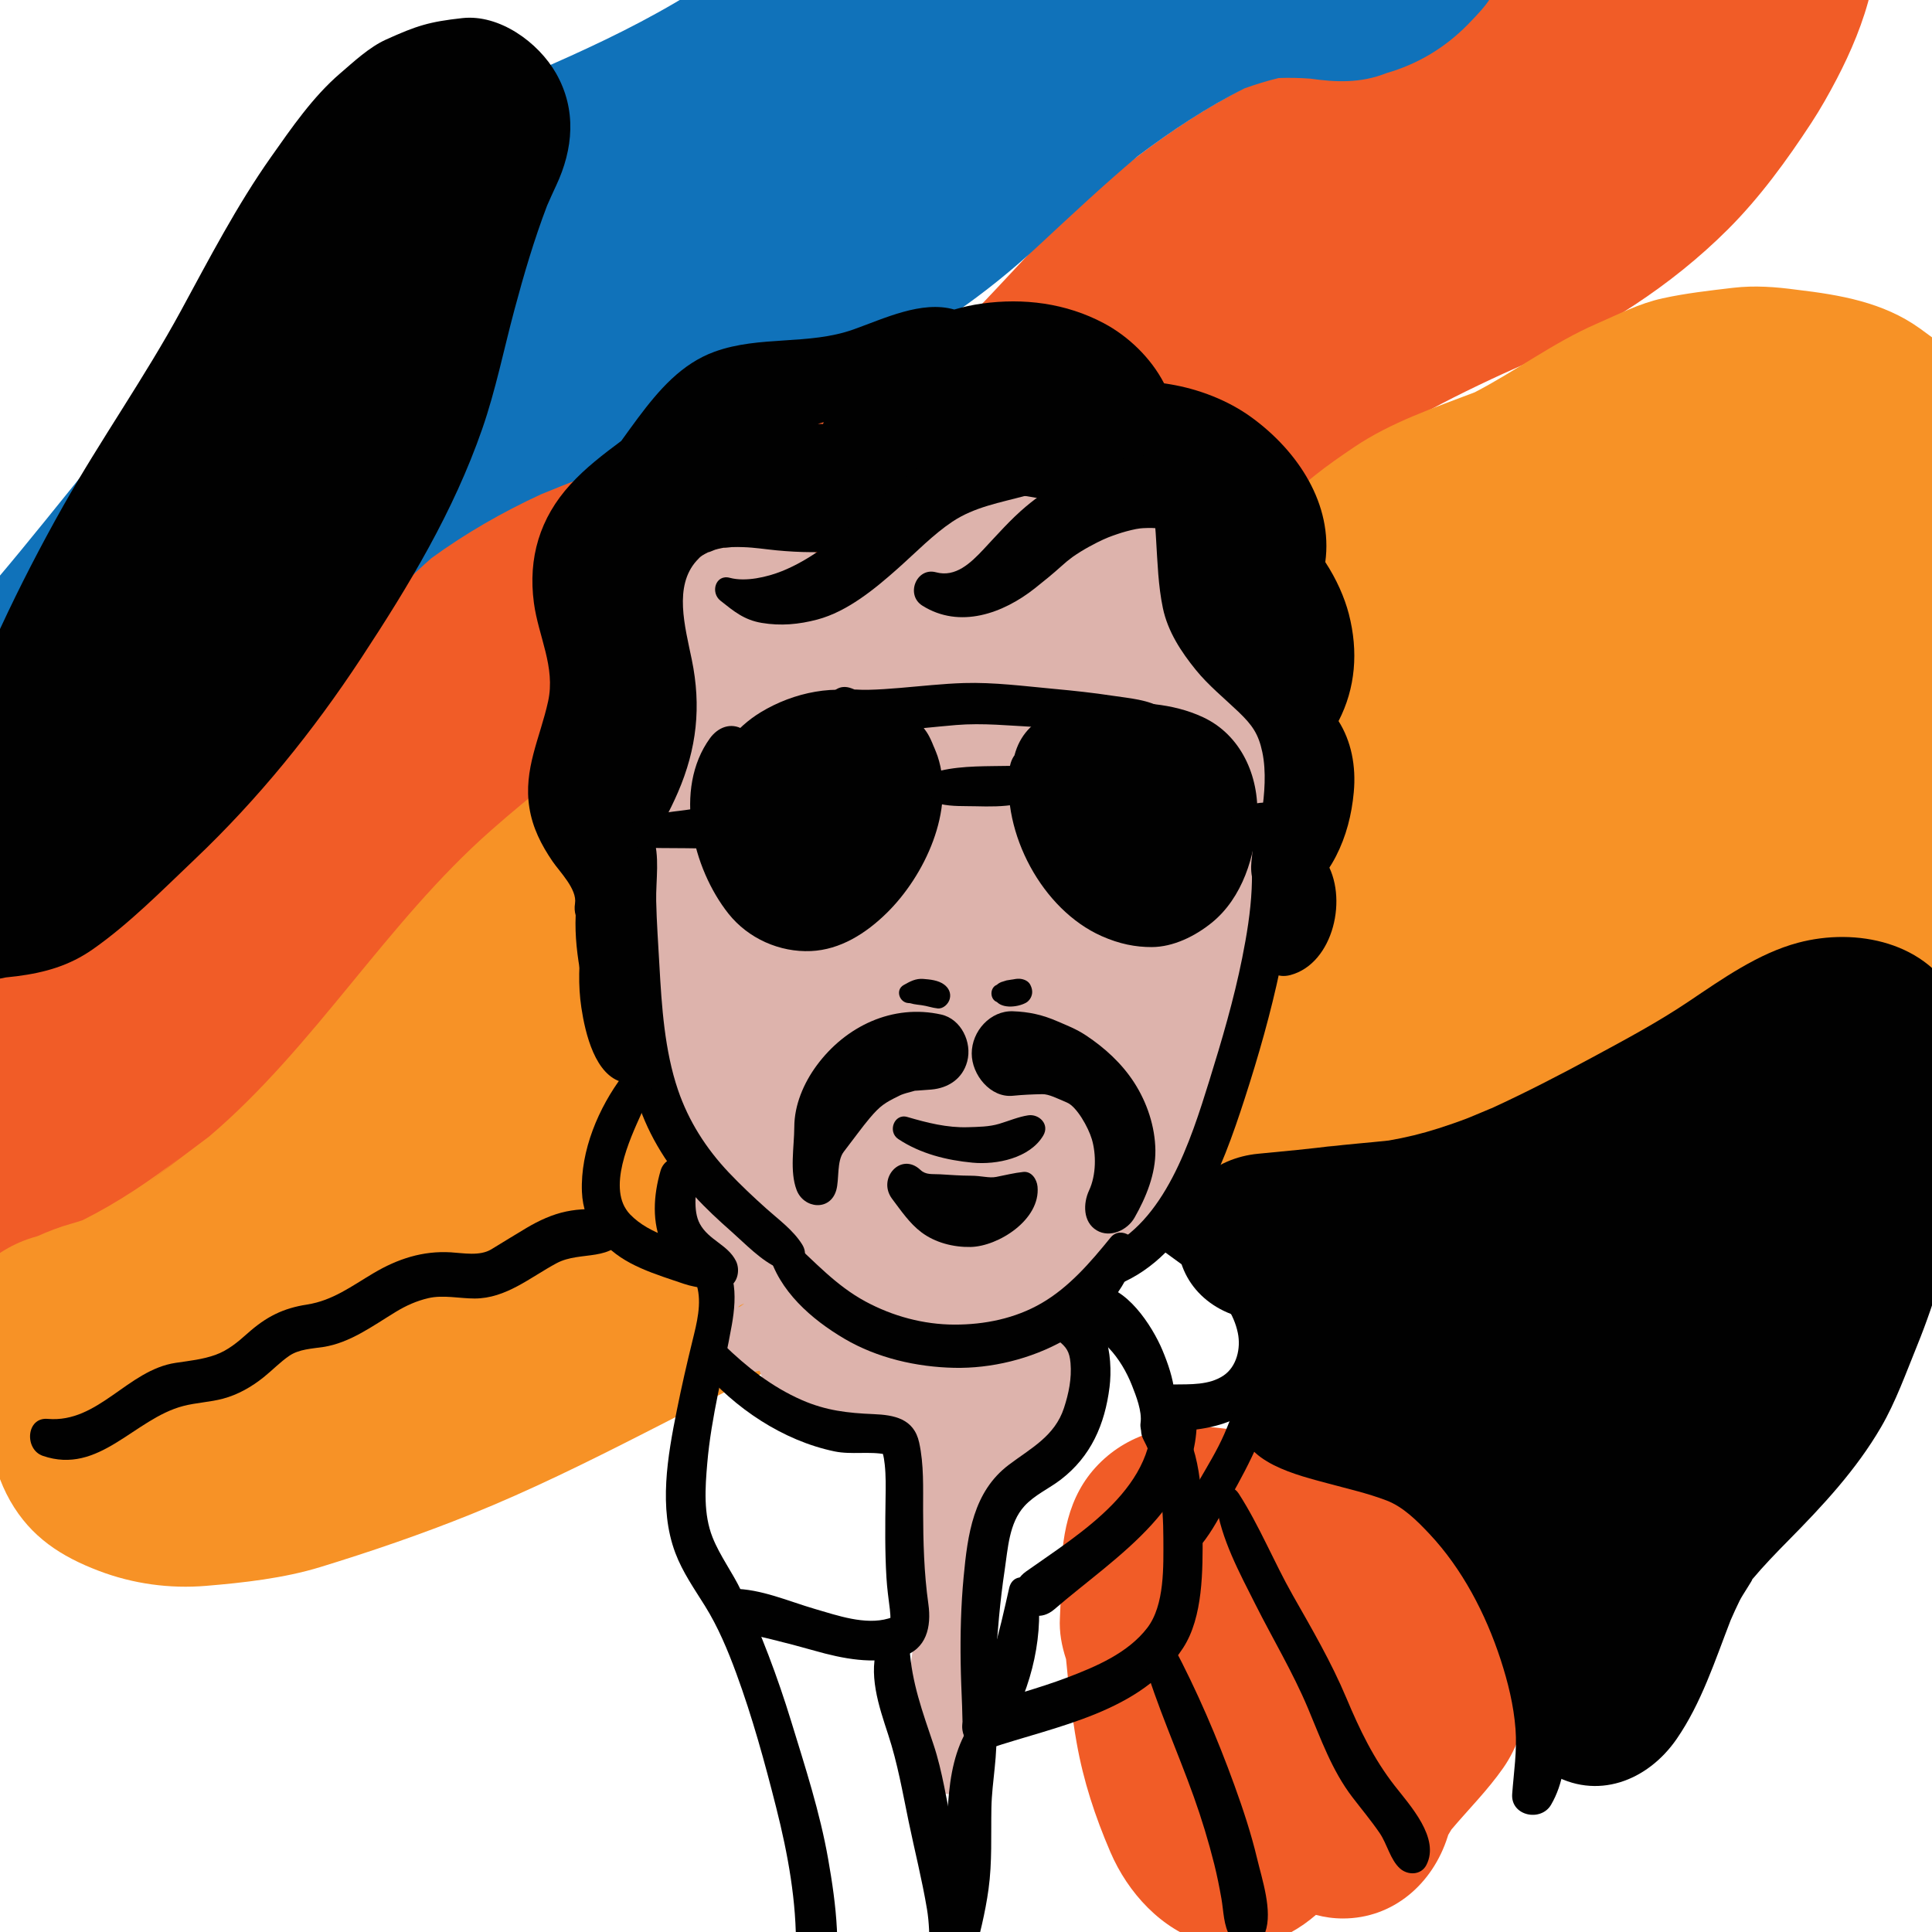 <?xml version="1.0" encoding="utf-8"?>
<!-- Generator: Adobe Illustrator 16.0.0, SVG Export Plug-In . SVG Version: 6.00 Build 0)  -->
<!DOCTYPE svg PUBLIC "-//W3C//DTD SVG 1.1//EN" "http://www.w3.org/Graphics/SVG/1.1/DTD/svg11.dtd">
<svg version="1.1" id="Layer_1" xmlns="http://www.w3.org/2000/svg" xmlns:xlink="http://www.w3.org/1999/xlink" x="0px" y="0px"
	 width="808px" height="808px" viewBox="0 0 808 808" enable-background="new 0 0 808 808" xml:space="preserve">
<g id="Zlatomir_Gajic_2_">
	<g id="Layer_42">
		<path fill="#F15C27" d="M781.711-43.535c-6.852-19.537-16.483-37.074-35-47.379c-5.443-3.03-11.23-5.423-17.103-7.437
			c-19.243-6.606-42.292-2.246-59.559,8.147c-14.415,8.675-22.104,20.917-31.874,34.228c-4.194,5.713-6.909,13.073-10.56,19.216
			c-1.614,2.718-3.312,5.381-5.065,8.005c-6.207,7.322-12.957,14.12-20.141,20.431c-33.541,23.828-72.942,37.264-107.272,59.945
			c-24.757,16.353-47.349,35.863-67.693,57.641c-13.619,14.578-27.124,29.321-42.122,42.394c-5.68,4.032-11.556,7.719-17.691,10.96
			c-13.049,4.691-26.405,7.945-40.07,10.235c-28.875,3.438-57.938,5.422-86.478,11.387c-38.402,8.023-72.74,27.307-101.741,54.056
			c-39.214,36.164-60.824,86.794-91.16,130.125c-5.056,6.16-10.457,11.98-16.3,17.345c-3.301,2.224-6.691,4.272-10.212,6.118
			c-13.157,5.24-26.659,10.722-37.983,19.166c-8.431,6.289-17.119,12.353-23.614,20.77c-4.263,5.528-8.729,11.025-12.268,17.102
			c-4.469,7.668-6.604,14.493-7.909,22.497c0.236-1.806,0.47-3.609,0.707-5.414c-0.555,1.806-1.033,3.604-1.459,5.443
			c-7.794,33.579,20.352,64.635,53.446,57.062c2.422-0.275,4.794-0.797,7.165-1.345c7.401-0.154,14.911,0.629,22.185,1.508
			c4.982,0.602,10.46-0.237,15.454-0.568c11.03-0.73,21.692-2.384,32.104-5.983c30.003-10.37,56.255-28.539,78.382-51.68
			c29.704-31.062,49.079-69.764,73.712-104.685c6.283-7.75,13.013-15.064,20.345-21.765c4.067-2.751,8.268-5.263,12.601-7.546
			c10.011-3.509,20.292-5.983,30.727-7.803c18.774-2.058,37.648-3.08,56.398-5.389c17.189-2.118,34.527-4.291,51.372-8.548
			c16.829-4.254,33.094-11.417,48.734-18.871c10.674-5.088,20.533-11.861,29.857-19.184c14.093-11.071,27.665-22.203,40.473-34.785
			c15.535-15.26,29.99-31.601,46.363-45.881c25.023-18.194,52.793-32.12,80.917-44.506c30.486-13.427,59.41-31.729,83.289-55.57
			c13.259-13.233,24.604-28.812,34.879-44.52c3.873-5.923,7.355-12.113,10.641-18.399C779.651,11.027,790.473-18.55,781.711-43.535z
			"/>
		<path fill="#1072BA" d="M626.114-86.281c-18.237-31.986-57.724-46.659-92.704-43.299c-17.974,1.726-35.183,4.342-51.896,11.213
			c-17.659,7.261-34.441,14.932-50.393,25.505c-25.562,16.949-49.129,37.554-71.535,58.659c-0.346,0.325-0.684,0.658-1.029,0.983
			c-2.208-4.936-8.229-8.082-14.35-5.092c-11.168,5.454-20.895,13.037-31.179,20.059c-9.989,6.821-20.225,13.26-30.642,19.364
			c-19.155,11.222-39.104,20.412-59.389,29.187c-18.021,7.798-35.732,16.541-51.738,28.177
			c-14.677,10.672-29.477,24.809-34.89,42.981c-25.104,15.635-48.38,34.026-68.175,56.585
			c-27.315,31.134-52.067,64.528-79.358,95.683c-10.712,12.228-21.841,24.603-34.052,35.425c-0.808,0.545-1.61,1.096-2.436,1.62
			c-5.972,3.776-11.272,7.513-16.883,11.906c3.102-2.461,6.204-4.923,9.306-7.384c-4.624,3.442-9.665,6.122-14.452,9.294
			c-2.333,1.546-4.809,2.854-7.305,4.096c-17.549,8.724-29.454,36.244-22.361,55.155c4.94,13.168,10.535,22.458,22.361,30.206
			c1.923,1.261,3.872,2.446,5.877,3.562c7.486,4.164,15.382,7.908,23.83,9.191c15.775,2.398,25.637,3.943,41.608,0.155
			c9.158-2.171,18.007-6.598,26.511-10.352c25.519-11.257,45.226-34.373,63.686-55.035c18.156-20.319,35.261-41.597,52.896-62.387
			c13.562-15.987,27.282-32.049,43.047-45.778c14.323-10.422,29.707-19.224,45.708-26.629
			c45.158-18.648,91.907-32.623,136.008-54.186c26.188-12.805,50.432-29.651,71.947-49.662
			c13.713-12.755,27.386-25.576,41.706-37.61c14.146-10.655,28.923-20.464,44.68-28.368c4.693-1.692,9.453-3.146,14.291-4.317
			c4.369-0.153,8.756-0.056,13.105,0.259c10.63,1.502,21.086,2.02,31.924-2.304c13.118-3.781,24.507-10.599,34.169-20.459
			c9.339-9.595,9.056-10.463,12.497-16.84C639.871-31.481,640.208-61.566,626.114-86.281z"/>
		<path fill="#F79226" d="M849.45,200.208c-2.596-9.688-6.429-20.13-12.441-28.321c-13.032-17.752-16.114-21.635-34.155-34.576
			c-15.26-10.947-33.442-13.995-51.336-16.125c-8.884-1.192-17.615-1.893-26.786-0.814c-9.777,1.154-19.707,2.271-29.375,4.382
			c-9.828,2.148-18.394,6.629-27.784,10.721c-17.855,7.777-33.557,19.66-50.809,28.589c-17.314,6.617-35.007,12.501-50.561,23.012
			c-10.579,7.149-22.213,15.309-30.542,25.445c-8.373,10.182-16.524,21.027-23.259,32.524c-26.783,1.653-53.538,3.575-80.154,7.104
			c-38.057,5.045-75.613,11.134-111.646,25.182c-20.649,8.051-41.16,17.151-60.277,28.59c-19.635,11.75-37.902,26.334-55.109,41.487
			c-43.662,38.453-73.525,90.305-117.805,127.947c-8.727,6.616-17.56,13.053-26.166,19.892l14.407-11.437
			c-12.73,9.984-26.548,19.201-41.06,26.48c-1.617,0.55-3.247,1.062-4.9,1.518c-4.857,1.336-9.497,3.178-14.076,5.204
			c-9.793,2.621-18.378,7.793-25.425,15.319c-9.177,8.449-14.956,20.504-14.771,33.483c0.021,1.451,0.055,2.638-0.094,4.124
			c-1.686,16.796,9.101,34.891,22.334,44.676c0.443,0.39,0.893,0.777,1.341,1.163c1.338,4.08,3.081,8.049,5.252,11.893
			c8.701,15.26,21.398,23.328,37.088,29.299c14.279,5.435,29.624,7.53,44.791,6.269c15.676-1.304,32.593-3.188,47.844-7.866
			c21.232-6.515,42.425-13.772,63.046-22.091c49.55-19.979,95.703-47.412,144.295-69.543c60.917-25,126.075-38.967,190.919-48.447
			c53.093-6.878,107.163-11.401,157.646-30.74c17.644-6.759,35.348-14.664,51.827-24.153c15.943-9.179,30.146-20.889,44.497-32.448
			c8.368-6.743,16.236-14.158,23.134-22.485c7.165-8.655,15.773-17.861,20.298-28.516c3.391-7.975,7.39-16.74,10.12-25.341
			c2.951-9.297,3.215-19.414,4.331-29.009c-0.03-10.469-1.849-20.439-5.442-29.909C853.646,265.243,857.415,229.925,849.45,200.208z
			"/>
		<path fill="#010101" d="M818.632,418.849c-12.202-25.101-42.506-31.026-66.671-24.571c-16.578,4.427-31.552,15.033-45.697,24.542
			c-12.943,8.703-26.546,15.96-40.229,23.354c-13.864,7.488-27.884,14.722-42.185,21.3c0.41-0.247-7.847,3.315-9.939,4.123
			c-4.097,1.585-8.258,3.002-12.437,4.344c-6.776,2.174-13.691,3.845-20.688,5.046c-8.5,0.929-17.017,1.535-25.498,2.587
			c1.228-0.169,2.455-0.339,3.685-0.509c-10.882,1.373-21.796,2.423-32.712,3.448c-18.403,1.726-33.911,14.542-33.911,34.838
			s15.508,33.116,33.911,34.84c0.316,0.029,0.636,0.055,0.954,0.082c-4.741,13.202-4.81,28.09,3.479,39.266
			c10.618,14.318,24.305,21.278,41.165,25.257c4.958,1.173,9.979,2.055,14.949,3.171c2.571,0.576,12.108,3.928,2.837-0.122
			c1.242,0.537,2.486,1.077,3.731,1.615c0.299,0.139,0.737,0.336,1.324,0.6c1.59,0.719,3.144,1.509,4.7,2.301
			c2.931,1.493,5.739,3.216,8.476,5.054c0.987,0.663,1.974,1.325,2.959,1.992c2.106,1.928,4.051,4.035,5.921,6.2
			c0.025,0.029,0.053,0.062,0.078,0.092c0.762,1.122,1.512,2.254,2.266,3.38c2.459,3.682,4.436,7.675,6.374,11.664
			c0.342,0.701,0.89,1.937,1.335,2.943c0.252,0.677,0.504,1.353,0.77,2.024c2.359,5.992,4.188,12.104,5.424,18.391
			c0.226,3.683,0.229,7.349,0.012,11.021c-0.686,3.207-1.53,6.362-2.518,9.507c-5.295,16.875,3.306,36.18,17.781,44.891
			c19.399,11.677,40.768,3.381,52.937-14.261c10.308-14.942,15.992-32.666,22.562-49.642c1.213-2.771,2.455-5.525,3.797-8.237
			c1.148-2.33,5.933-9.363,5.153-8.753c4.807-5.731,10.009-11.117,15.251-16.42c14.349-14.527,28.31-29.49,38.718-47.376
			c6.142-10.554,10.469-22.756,15.061-34.023c4.021-9.863,7.437-19.978,10.498-30.192c5.205-17.373,8.684-35.212,11.73-53.095
			C827.591,458.308,828.263,438.66,818.632,418.849z"/>
		<path fill="#010101" d="M232.55,30.654c-7.42-13.013-23.759-24.781-39.174-23.085c-13.929,1.533-19.088,3.177-31.868,8.948
			c-7.114,3.212-13.529,9.272-19.302,14.219c-11.322,9.707-20.283,22.77-28.841,34.897c-14.282,20.237-25.783,42.394-37.617,64.179
			c-15.191,27.969-33.669,54.053-49.315,81.801c-9.349,16.58-18.106,33.508-26.129,50.806c-5.256,11.333-9.679,22.958-13.64,34.817
			c-4.088,12.231-4.665,25.494-5.1,38.345c-0.035,1.033-0.019,2.059,0.029,3.08c-4.608,2.128-8.848,4.914-12.562,8.795
			c-11.202,11.706-13.687,30-5.558,44.257c7.844,13.756,23.871,20.703,38.907,17.075c1.588-0.164,3.177-0.324,4.759-0.531
			c11.627-1.513,21.852-4.357,31.75-11.304c15.283-10.724,28.946-24.65,42.521-37.536c26.532-25.188,49.508-53.569,69.72-84.298
			c19.929-30.301,38.508-61.09,50.541-95.723c5.622-16.186,9.047-33.315,13.482-49.879c3.939-14.713,8.219-29.287,13.632-43.483
			c1.219-2.793,2.465-5.575,3.763-8.333C239.765,62.375,241.245,45.902,232.55,30.654z"/>
		<path fill="#F15C27" d="M628.655,739.417c12.14-17.344,13.85-42.95,6.854-62.602c-4.042-11.352-8.874-20.892-17.54-29.252
			c-6.392-6.16-13.777-11.486-21.143-16.386c-11.174-7.435-23.275-13.5-35.462-18.955c-7.97-3.567-16.01-7.132-24.206-10.142
			c-8.834-3.243-18.559-3.731-27.782-4.93c-18.11-2.355-36.681,1.615-50.024,15.307c-13.059,13.398-15.546,31.053-15.612,49.048
			c-0.018,5.024-0.188,10.029-0.465,15.043c-0.345,6.177,0.768,11.838,2.565,17.344c1.123,11.708,2.379,23.379,4.441,35.003
			c2.847,16.052,7.677,30.706,14.086,45.643c7.379,17.197,21.415,32.415,39.267,37.804c17.354,5.239,33.923-0.448,46.708-11.499
			c3.619,0.974,7.398,1.503,11.303,1.503c20.897,0,37.545-14.384,43.814-34.27c0.071-0.229,0.145-0.453,0.214-0.684
			c0.424-0.757,0.872-1.498,1.33-2.234C614.238,756.594,622.077,748.813,628.655,739.417z"/>
	</g>
	<g id="Layer_41">
		<path fill="#DDB3AC" d="M518.143,293.839c-4.434-9.941-10.025-19.432-15.198-28.808c-4.207-7.622-7.099-14.502-8.723-23.081
			c0.233,0.934-0.171-3.011-0.166-2.945c-0.068-1.383-0.103-2.77-0.171-4.153c-0.249-4.858-1.12-9.459-3.289-13.809
			c-8.063-16.16-28.65-19.217-44.4-20.745c-13.812-1.339-28.114-0.308-40.873,5.503c-20.778,9.461-38.286,25.432-58.351,36.391
			c-0.011-3.721-1.374-7.349-4.511-9.976c-8.022-6.713-16.63-9.971-27.013-8.04c-4.145,0.77-8.16,2.438-11.818,4.726
			c-0.367,0.046-0.73,0.071-1.095,0.123c-13.136,1.826-20.516,13.606-17.25,25.648c-0.687,2.462-1.254,4.99-1.717,7.583
			c-1.732,9.733-3.48,19.198-5.795,28.807c-4.494,18.646-8.637,38.468-7.437,57.775c0.43,6.944,1.508,13.843,2.992,20.681
			c-2.186,13.78-4.63,27.578-4.865,41.386c-0.357,21.01,5.33,39.992,15.436,58.142c6.07,10.899,13.389,21.234,21.664,30.749
			c-3.898-1.441-7.769-2.274-11.283-2.205c-13.064,0.264-16.387,20.611-3.136,23.805c0.021,0.005,0.034,0.01,0.051,0.014
			c0.519,0.296,1.04,0.591,1.542,0.918c1.715,1.067,3.412,2.172,5.089,3.299c0.683,0.457,4.124,3.059,3.537,2.562
			c2.321,1.96,2.72,2.217,2.668,2.119c0.17,0.173,0.434,0.434,0.844,0.831c0.007,0.007,1.117,1.396,1.996,2.287
			c-1.978,4.355-4.169,8.567-5.486,13.248c-2.754,9.791-3.046,23.776,9.327,26.632c2.509,0.578,4.81,0.507,6.975,0.01
			c0.392,1.223,0.864,2.443,1.473,3.69c2.321,4.762,6.921,7.199,11.756,7.724c1.592,3.604,5.149,6.444,8.708,7.45
			c3.492,0.986,6.582,0.483,9.285-0.982c3.786,3.816,9.356,5.666,14.415,3.124c2.233,1.713,5.08,2.893,8.751,3.312
			c0.148,0.018,0.292,0.021,0.437,0.031c1.894,3.339,4.882,5.997,8.312,6.952c-2.877,15.274-0.188,31.823,1.698,47.517
			c1.42,11.81,1.257,23.206-0.422,34.996c-1.302,9.143-2.466,17.712-1.235,26.914c0.598,4.475,1.663,8.882,2.549,13.313
			c0.245,4.486,0.813,8.896,1.853,13.125c3.786,15.387,26.223,11.773,26.454-3.678c0.201-13.302-3.661-26.03-1.826-39.381
			c1.768-12.851,3.668-25.472,2.621-38.473c-0.796-9.891-2.377-19.688-3.209-29.578c2.751-3.679,8.792-4.295,13.72-6.684
			c4.83-2.341,6.141-6.854,5.243-11.115c15.083-6.127,28.333-20.202,30.039-35.398c1.01-9-4.791-19.277-13.277-21.906
			c-2.29-0.711-4.623-0.983-6.966-0.968c4.068-3.804,7.563-8.143,9.802-12.851c4.938-2.945,9.694-6.212,14.257-9.633
			c15.667-11.754,29.688-26.22,39.408-43.589c9.207-16.456,12.13-34.962,14.621-53.457c2.851-21.151,6.034-42.243,8.693-63.426
			c1.381-10.981,2.524-21.883,2.46-32.767c1.1-1.334,1.993-2.895,2.587-4.661c2.459-7.311,3.498-14.942,5.213-22.45
			C537.675,299.23,526.877,291.168,518.143,293.839z M310.513,545.725c-2.823,2.029-1.921,0.367,0.779-0.568
			C311.033,545.347,310.774,545.536,310.513,545.725z M348.654,549.846c-0.808,0.637-1.553,1.267-2.274,1.903
			c-1.465-0.64-3.029-1.021-4.615-1.106c-0.261-1.159-0.577-2.298-0.964-3.411c-1.301-3.735-3.874-6.826-7.034-8.667
			c1.02-4.205,1.098-8.374-0.042-12.54c1.557,1.167,3.139,2.297,4.73,3.408c-0.821,7.023,7.561,15.025,12.563,19.052
			C350.191,548.82,349.394,549.262,348.654,549.846z"/>
	</g>
	<g id="Crno">
		<g>
			<g>
				<path fill="#010101" d="M296.895,308.783c-15.375,21.256-7.27,54.384,7.758,73.323c8.284,10.439,21.488,16.232,34.492,15.649
					c12.312-0.548,23.022-7.395,31.713-15.929c15.81-15.524,28.806-42.997,21.258-65.586c-0.445-1.33-2.729-6.878-1.161-2.921
					c-0.715-1.807-1.411-3.53-2.289-5.242c-1.346-2.628-3.387-5.007-5.39-7.145c-4.807-5.128-11.52-8.419-18.065-10.405
					c-15.595-4.737-33.3-0.998-47.049,7.344c-10.225,6.201-19.503,17.079-21.164,29.5c-2.164,16.185,4.91,29.849,16.576,40.456
					c9.363,8.515,23.698,12.581,34.555,4.233c9.371-7.208,13.538-17.689,14.384-29.464c0.854-11.908-6.107-24.467-17.486-28.07
					c-15.015-4.753-31.647,8.524-31.427,24.699c0.234,17.099,15.061,27.546,30.218,20.409c4.364-2.055,8.021-6.616,11.104-10.29
					c1.477-1.759,2.938-3.527,4.473-5.232c0.549-0.597,1.117-1.174,1.708-1.73c-2.362,2.305-0.964,0.718,0.154,0.187
					c-7.327-3.062-14.655-6.125-21.981-9.187c1.818,4.761,3.454,9.594,5.27,14.355c1.962,5.134,5.003,9.181,10.431,10.716
					c5.817,1.643,14.306-0.826,16.865-7.053c2.046-4.971,5.041-9.242,6.742-14.437c-9.595,0-19.192,0-28.789,0
					c0.651-3.52,0.745-4.045,0.284-1.573c-0.33,1.845-0.54,3.705-0.631,5.574c-1.135,16.919,26.385,20.927,28.96,4.025
					c0.874-5.714,2.15-10.423,0.178-16.182c-4.941-14.443-23.957-14.742-28.788,0c0.65-1.99-1.747,3.152-1.583,2.868
					c-0.796,1.395-1.542,2.75-2.159,4.237c9.099,1.221,18.196,2.443,27.295,3.665c-1.8-4.766-3.415-9.603-5.214-14.371
					c-3.714-9.844-12.6-13.617-21.981-9.186c-5.065,2.392-8.865,7.3-12.425,11.544c-1.734,2.066-3.504,4.08-5.468,5.918
					c0.421-0.337,0.847-0.674,1.271-1.011c-2.409,1.364-0.997,1.08,4.233-0.852c8.247-0.867,11.266,5.808,8.988,11.284
					c1.16-2.789,0.351-0.261-0.636,0.379c-3.062,1.985-6.406,1.107-8.939-1.023c2.385,2.006-1.666-2.92-0.182-0.078
					c-1.82-3.488-0.613-1.13-0.359,0.174c-0.805-4.163-0.293-0.895-0.323,0.238c-0.105,3.834,0.699-3.401-0.118,0.388
					c-0.199,0.921-1.693,4.146-0.049,0.557c-0.488,1.066-3.325,4.582-0.597,1.343c-2.259,2.684,2.863-1.744,0.046,0.101
					c0.662-0.261,1.323-0.522,1.985-0.782c-1.659,0.458-1.216,0.454,1.331-0.011c-3.367,0.31,3.554,0.954,0.03-0.141
					c4.305,1.336-1.173-1.454,1.23,0.568c-2.899-2.438-4.822-4.709-6.618-7.795c-2.419-4.154,0.406,2.062-0.82-2.178
					c-0.393-1.989-0.438-1.994-0.136-0.019c-0.057-0.954-0.048-1.906,0.026-2.858c-0.171,3.808,0.329-0.175,0.619-1.066
					c-1.12,3.441,0.561-0.512,0.933-1.115c-1.827,2.952,4.833-4.27,2.697-2.673c5.908-4.417,9.804-5.328,17.635-6.696
					c-2.697,0.472,2.717-0.085,2.617-0.082c1.683-0.071,3.364,0.048,5.042,0.172c-2.727-0.2,1.583,0.386,1.799,0.435
					c1.247,0.278,2.454,0.709,3.652,1.146c-3.129-1.14,0.134,0.253,0.72,0.605c3.105,1.865-2.04-1.974,0.555,0.425
					c0.768,0.708,1.43,1.542,2.098,2.344c-0.785-0.944-0.946-1.71-0.582-0.641c0.348,1.021,0.563,2.084,0.78,3.139
					c-0.714-3.462-0.039-0.015,0.004,0.746c0.065,1.154,0.019,2.315-0.028,3.468c-0.019,0.509-0.535,4.358-0.042,1.087
					c-0.374,2.486-1.031,4.921-1.749,7.321c-0.373,1.245-0.824,2.461-1.273,3.677c0.89-2.412-1.073,2.308-1.293,2.762
					c-2.307,4.781-5.397,9.339-7.358,11.721c-1.646,1.998-3.458,3.844-5.324,5.618c-0.175,0.167-3.32,2.824-1.085,1.064
					c-1.253,0.989-2.588,1.86-3.934,2.708c-0.975,0.612-1.995,1.138-3.018,1.658c2.763-1.409-0.384,0.128-0.896,0.314
					c-1.003,0.367-2.039,0.615-3.073,0.86c2.837-0.669-1.416,0.063-1.801,0.078c-0.113,0.006-4.473-0.359-1.914,0.04
					c-1.288-0.2-2.541-0.589-3.789-0.972c-3.689-1.139,1.795,1.054-1.623-0.74c-0.452-0.236-4.122-2.807-2.726-1.658
					c-13.509-11.14-16.519-33.93-10.837-50.713c1.48-4.374-0.933-9.52-4.661-11.761
					C305.601,301.939,300.185,304.237,296.895,308.783L296.895,308.783z"/>
			</g>
		</g>
		<g>
			<g>
				<path fill="#010101" d="M422.248,321.219c-3.501,27.232,13.708,59.272,38.462,70.269c7.53,3.346,14.27,4.615,20.965,4.598
					c9.033-0.024,18.17-4.578,25.089-10.176c12.869-10.413,18.301-28.038,19.045-44.251c0.796-17.259-6.878-34.318-22.647-41.694
					c-12.92-6.045-27.421-6.507-41.408-5.951c-14.443,0.575-31.842,4.248-37.013,20.272c-4.632,14.342,5.21,25.937,13.828,35.717
					c10.567,11.997,25.223,28.417,42.4,17.43c17.681-11.304,6.997-32.311,3.522-47.899c-9.766,4.231-19.532,8.46-29.298,12.692
					c2.74,5.808,6.853,9.837,11.906,13.503c1.503,1.091,3.262,1.852,4.913,2.662c0.798,0.39,5.107,3.406,2.387,1.028
					c-0.482-0.422-0.966-2.42-0.415-0.207c0.333,1.874,0.383,2.08,0.146,0.626c0.109,1.201,0.199,2.405,0.265,3.61
					c0.345,5.406,0.513,10.659,1.414,16.022c7.652-6.042,15.303-12.086,22.954-18.127c-0.324-0.148-0.648-0.298-0.971-0.447
					c-6.563-3.019-13.39-2.909-18.834,2.496c-4.821,4.785-6.348,11.885-2.792,17.975c-0.536-2.042-1.075-4.083-1.611-6.123
					c0.155,0.735,0.178,1.474,0.071,2.216c0.49-1.862,0.98-3.726,1.472-5.588c-0.118,0.203-0.236,0.407-0.354,0.609
					c-5.203,8.93,3.304,16.974,11.794,15.76c3.226-0.461,5.399-2.866,7.742-4.924c-6.91-1.876-13.821-3.749-20.729-5.625
					c1.545,5.115,4.008,8.417,8.439,11.37c9.805,6.53,23.952-1.979,23.512-13.86c-0.41-11.071-0.215-22.179-4.805-32.422
					c-2.34-5.223-7.623-9.38-12.404-12.029c-1.611-0.891-3.272-1.665-4.877-2.574c-1.51-1.006-1.599-1.033-0.262-0.08
					c1.787,1.595-0.985-1.854-1.281-2.498c-3.009-6.6-11.654-9.39-18.1-7.566c-8.777,2.48-13.031,11.488-11.197,20.258
					c0.844,4.026,2.263,7.917,3.431,11.852c0.727,2.453,1.337,4.934,1.806,7.453c-0.812-4.373-0.194-1.115-0.182,0.035
					c0.136-0.835,0.268-1.67,0.404-2.506c-0.748,2.806,0.196,1.341,2.84-4.395c2.554-3.349,6.004-3.485,9.415-3
					c1.581,0.225,2.923,1.855,4.167,2.865c-1.535-1.247-2.937-2.682-4.346-4.073c-3.967-3.917-7.736-8.051-11.408-12.258
					c-0.864-0.989-5.9-7.32-2.749-3.115c-0.484-0.646-0.93-1.319-1.358-2.005c-1.363-2.171,1.457,4.547,0.253,0.414
					c0.689,2.365-0.012,4.612-1.022,6.729c-0.286,0.602-4.841,4.23-2.296,2.574c3.107-2.017-3.419,1.136,0.349-0.138
					c1.211-0.41,2.474-0.664,3.719-0.929c4.367-0.933-3.488,0.332,1.053-0.186c1.365-0.156,2.737-0.247,4.106-0.338
					c2.556-0.172,5.123-0.213,7.683-0.248c2.956-0.039,5.905-0.013,8.858,0.119c1.631,0.072,3.254,0.237,4.877,0.408
					c-3.256-0.345,1.728,0.447,1.968,0.5c1.482,0.328,2.922,0.813,4.357,1.31c-3.054-1.053,1.03,0.639,1.455,0.887
					c3.743,2.18-1.86-1.991,1.256,1.041c3.031,2.949-1.207-2.292,1.035,1.515c0.7,1.187,1.13,3.04,1.247,5.392
					c0.082,1.737,0.04,3.477-0.005,5.215c0.005-0.168-0.461,5.505-0.088,2.736c-0.845,6.284-1.977,11.885-4.646,15.212
					c-3.439,4.29-7.184,5.269-13.269,6.471c-3.844,0.758,1.842,0.147-2.066-0.189c2.439,0.211-2.051-0.698-2.059-0.701
					c-1.559-0.446-3.729-1.569-6.198-3.116c-4.06-2.543-8.17-6.696-11.354-11.042c-6.19-8.451-13.065-20.827-14.128-31.558
					C439.459,308.881,423.792,309.211,422.248,321.219L422.248,321.219z"/>
			</g>
		</g>
		<path fill="#010101" d="M559.807,301.567c7.104-13.73,8.357-29.121,4.309-44.769c-1.808-6.985-5.236-14.7-9.852-21.722
			c3.282-24.088-11.335-46.292-30.764-60.462c-9.92-7.238-22.166-11.895-34.12-13.899c-0.836-0.14-1.685-0.272-2.541-0.401
			c-5.564-10.746-15.06-19.753-25.193-25.132c-15.857-8.419-33.554-10.638-51.074-8.209c-3.916,0.544-7.735,1.391-11.469,2.478
			c-13.656-3.895-29.311,3.776-42.242,8.36c-18.735,6.637-39.092,2.463-57.92,9.246c-13.915,5.012-23.445,16.136-32.178,27.81
			c-2.356,3.151-4.639,6.361-6.951,9.545c-7.469,5.571-14.875,11.203-21.263,18.209c-12.79,14.023-17.776,30.712-15.254,49.555
			c1.873,13.984,9.093,26.749,5.938,41.152c-3.343,15.266-10.416,28.343-7.825,44.527c1.338,8.372,4.963,15.456,9.638,22.334
			c3.004,4.421,10.393,11.668,9.437,17.654c-0.288,1.812-0.155,3.472,0.279,4.95c-0.739,17.263,4.056,34.027,8.4,51.467
			c3.11,12.489,20.987,7.14,18.602-5.268c-3.202-16.648-8.299-32.959-4.882-50.012c3.433-17.128,13.82-31.795,20.636-47.572
			c7.907-18.298,9.849-35.973,5.798-55.581c-2.878-13.943-7.557-30.612,1.977-41.274c2.054-2.295,2.333-2.248,5.527-3.931
			c-2.128,1.123,2.193-0.698,2.186-0.695c1.471-0.461,2.99-0.739,4.5-1.021c-2.501,0.467,2.652-0.098,2.511-0.091
			c1.663-0.083,3.321-0.034,4.98,0.018c4.589,0.144,9.191,0.893,13.76,1.331c19.42,1.858,38.485,0.672,56.508-7.557
			c7.745-3.536,15.089-7.935,22.8-11.562c5.206-2.45,11.646-3.979,17.062-4.133c7.629-0.218,14.912,2.201,22.454,2.985
			c7.088,0.739,14.384-0.401,21.461-0.816c1.703-0.098,3.406-0.136,5.107-0.159c0.529-0.007,5.329,0.253,4.549,0.069
			c1.385,0.226,2.733,0.6,4.078,0.994c-2.851-0.838,3.153,2.38,1.028,0.504c0.339,0.298,0.582,0.5,0.769,0.643
			c0.069,0.197,0.232,0.526,0.563,1.083c0.135,0.27,0.243,0.484,0.336,0.676c0.325,0.997,0.611,2.007,0.851,3.03
			c0.883,3.43,0.915,5.456,1.205,10.061c0.595,9.491,0.865,18.956,2.811,28.299c2.05,9.828,7.629,18.301,13.781,25.887
			c5.251,6.471,11.77,11.741,17.753,17.455c5.844,5.583,8.468,9.317,10.067,16.967c1.699,8.125,0.939,17.48-0.266,25.637
			c-1.611,10.922-9.058,24.952-0.032,34.104c5.957,6.04,18.512,5.845,22.304-2.951c0.307-0.707,0.577-1.4,0.831-2.086
			c3.128-3.137,5.682-6.759,7.966-11.209c4.289-8.355,6.576-17.378,7.436-26.739C567.209,320.16,565.039,309.883,559.807,301.567z
			 M344.196,177.324c-0.697-0.045-1.406-0.061-2.132-0.046c0.814-0.232,1.63-0.463,2.435-0.719
			C344.398,176.812,344.293,177.067,344.196,177.324z"/>
		<g>
			<g>
				<path fill="#010101" d="M423.595,458.272c4.075-0.408,8.238-0.601,12.333-0.67c2.733-0.049,6.432,1.879,10.33,3.521
					c4.026,1.697,8.872,10.277,10.373,15.323c1.84,6.187,1.86,14.946-1.153,21.397c-2.559,5.482-2.581,13.25,3.154,16.702
					c5.518,3.319,12.811,0.036,15.849-5.29c4.822-8.458,8.861-18.278,8.726-28.179c-0.136-9.959-3.514-19.989-8.824-28.249
					c-5.249-8.162-12.483-14.671-20.144-19.761c-4.248-2.822-8.215-4.275-11.975-5.92c-6.177-2.707-11.92-3.992-18.669-4.218
					c-9.376-0.314-17.201,8.276-17.201,17.672C406.394,449.527,414.245,459.207,423.595,458.272L423.595,458.272z"/>
			</g>
		</g>
		<g>
			<g>
				<path fill="#010101" d="M393.65,424.306c-20.263-4.544-40.012,4.811-52.19,21.423c-5.314,7.247-9.24,16.356-9.269,25.561
					c-0.029,8.255-2.01,18.602,0.98,26.415c2.987,7.805,14.05,8.994,16.587,0c1.267-4.485,0.137-12.145,3.111-16.001
					c4.219-5.465,7.892-10.583,10.884-14.107c4.408-5.189,6.254-6.349,12.267-9.311c1.782-0.821,1.988-0.925,0.616-0.307
					c1.56-0.633,3.191-1.057,4.814-1.482c4.869-1.27-2.591,0.006,2.582-0.416c1.828-0.148,3.658-0.255,5.487-0.412
					c6.974-0.604,13.036-4.438,14.988-11.725C406.661,435.904,401.931,426.162,393.65,424.306L393.65,424.306z"/>
			</g>
		</g>
		<g>
			<g>
				<path fill="#010101" d="M467.611,537.215c30.188-12.364,43.432-48.387,52.931-77.708c5.781-17.851,10.968-35.987,14.829-54.381
					c2.158-10.259,3.703-20.677,4.566-31.137c0.794-9.665,1.009-19.447-3.219-28.345c-2.416-5.088-10.95-4.011-11.977,1.608
					c-1.489,8.14-0.88,16.338-1.273,24.562c-0.463,9.715-2.049,19.312-3.955,28.82c-3.49,17.417-8.532,34.508-13.789,51.437
					c-7.72,24.864-18.65,59.376-44.143,70.451C453.456,526.055,459.394,540.579,467.611,537.215L467.611,537.215z"/>
			</g>
		</g>
		<g>
			<g>
				<path fill="#010101" d="M265.305,348.65c-4.297,6.962-4.014,17.677-4.713,25.708c-0.843,9.707-1.578,19.532-1.4,29.282
					c0.35,19.004,1.683,38.799,7.452,56.97c4.741,14.934,13.348,28.003,23.683,39.437c4.857,5.372,10.202,10.273,15.605,15.054
					c5.935,5.25,12.431,12.165,19.684,15.336c5.964,2.607,14.167-3.192,9.806-10.072c-3.8-6.003-9.717-10.242-14.916-14.897
					c-5.428-4.86-10.735-9.846-15.753-15.151c-9.384-9.928-16.753-21.395-21.207-34.491c-5.602-16.466-6.816-34.896-7.773-52.183
					c-0.494-8.96-1.147-17.892-1.343-26.866c-0.185-8.385,1.692-19.231-1.416-27.086C271.666,346.279,267.41,345.242,265.305,348.65
					L265.305,348.65z"/>
			</g>
		</g>
		<g>
			<g>
				<path fill="#010101" d="M321.399,523.761c4.295,16.177,18.031,28.028,31.714,36.104c13.773,8.127,30.259,11.854,46.015,12.187
					c30.519,0.644,67.17-15.727,76.141-48c1.692-6.092-6.542-11.729-10.815-6.467c-8.417,10.354-17.321,20.739-28.865,27.435
					c-11.06,6.416-23.859,8.991-36.459,8.956c-12.911-0.034-25.759-3.508-37.166-9.661c-12.358-6.662-21.201-16.618-31.528-25.957
					C326.487,514.785,319.911,518.155,321.399,523.761L321.399,523.761z"/>
			</g>
		</g>
		<g>
			<g>
				<path fill="#010101" d="M260.47,449.843c-10.107,13.337-17.772,31.391-17.098,48.575c0.537,13.672,8.892,23.806,20.323,29.867
					c5.769,3.06,12.042,5.185,18.194,7.248c2.766,0.926,5.5,1.967,8.366,2.512c0.913,0.175,1.819,0.339,2.723,0.56
					c-1.11-0.27-2.272-3.52-1.537-0.952c2.154,7.486-0.053,15.788-1.841,23.082c-2.373,9.666-4.578,19.295-6.538,29.067
					c-3.846,19.179-7.724,40.819-0.625,59.663c3.037,8.062,7.901,14.957,12.406,22.188c5.436,8.728,9.494,18.419,13.049,28.08
					c6.728,18.286,11.956,37.334,16.729,56.246c4.914,19.473,8.564,39.307,8.255,59.492c-0.095,6.127-0.914,12.195-1.432,18.287
					c-0.821,9.682,14.012,11.404,16.251,2.259c4.616-18.863,1.985-39.579-1.329-58.439c-3.454-19.67-9.638-38.61-15.463-57.63
					c-5.7-18.617-12.659-37.057-20.924-54.632c-3.602-7.657-8.851-14.487-11.988-22.391c-3.847-9.69-3.083-20.673-2.211-30.87
					c1.684-19.702,6.845-38.594,10.282-57.943c2.117-11.92,2.626-27.324-10.573-31.636c-10.694-3.498-23.787-6.105-31.971-14.582
					c-10.061-10.414-0.045-31.561,4.69-42.123c1.079-2.404,2.129-4.807,3.327-7.154C275.069,451.682,265.59,443.088,260.47,449.843
					L260.47,449.843z"/>
			</g>
		</g>
		<g>
			<g>
				<path fill="#010101" d="M17.902,608.86c23.582,8.128,38.146-15.474,58.713-20.835c5.449-1.423,11.161-1.608,16.634-3.065
					c6.253-1.663,11.965-4.933,17.021-8.982c3.623-2.9,6.896-6.341,10.72-8.959c4.078-2.788,9.517-2.971,14.208-3.686
					c11.17-1.699,20.804-8.897,30.28-14.657c4.36-2.651,8.722-4.615,13.674-5.768c6.196-1.442,13.061,0.163,19.351,0.156
					c13.122-0.012,23.201-8.831,34.267-14.763c10.16-5.45,23.713-0.005,29.527-12.764c5.181-11.364-11.368-21.261-16.409-9.853
					c-1.519,3.434,3.071-0.027-0.274,0.018c-3.004,0.038-5.926,0.367-8.873,0.981c-5.78,1.205-11.311,3.771-16.398,6.775
					c-4.989,2.946-9.909,6.052-14.874,9.043c-4.844,2.917-11.647,1.554-16.928,1.245c-11.754-0.696-22.202,2.721-32.3,8.693
					c-9.114,5.394-17.105,11.481-27.765,13.133c-10.23,1.584-17.213,5.17-24.984,12.102c-4.113,3.67-8.164,7.067-13.367,8.951
					c-5.314,1.92-11.105,2.515-16.648,3.344c-20.117,3.001-32.313,25.281-53.539,23.433C10.915,592.62,10.107,606.173,17.902,608.86
					L17.902,608.86z"/>
			</g>
		</g>
		<g>
			<g>
				<path fill="#010101" d="M487.063,523.58c11.939,8.899,27.337,17.949,30.626,33.902c1.329,6.442-0.488,14.101-5.991,17.801
					c-6.053,4.071-13.933,3.617-20.832,3.727c-4.676,0.073-10.059,4.38-9.44,9.698c3.812,32.833-29.732,52.487-52.29,68.51
					c-11.646,8.273,0.991,25.195,11.861,15.794c25.948-22.441,62.739-43.832,59.31-84.304c-3.146,3.231-6.294,6.465-9.439,9.695
					c10.189,0.014,21.004-1.852,29.893-7.195c10.04-6.034,14.4-17.271,14.903-28.729c1.151-26.229-21.678-40.865-40.991-52.267
					C486.068,505.132,479.354,517.834,487.063,523.58L487.063,523.58z"/>
			</g>
		</g>
		<g>
			<g>
				<path fill="#010101" d="M422.036,664.222c-4.184,18.543-8.147,37.405-18.359,53.611c-4.182,6.637,2.717,15.905,10.05,13.436
					c27.882-9.405,63.515-15.061,81.056-42.047c8.438-12.984,8.223-32.587,8.168-47.556c-0.061-15.979-0.661-37.418-11.274-50.203
					c-6.533-7.875-17.888,2.172-13.443,10.657c6.79,12.959,8.279,26.794,8.31,41.368c0.022,11.467,0.602,27.767-6.742,37.335
					c-8.102,10.554-21.524,16.215-33.428,20.739c-12.264,4.663-24.974,7.869-37.38,12.069c3.351,4.479,6.701,8.956,10.05,13.436
					c11.205-17.829,17.429-40.001,15.061-61.166C433.363,659.304,423.722,656.746,422.036,664.222L422.036,664.222z"/>
			</g>
		</g>
		<g>
			<g>
				<path fill="#010101" d="M407.712,718.702c-13.927,17.727-10.612,43.014-12.679,64.242c-0.959,9.846-3.815,19.538-6.558,28.979
					c-2.608,8.983-9.974,23.762-4.248,32.34c2.529,3.79,7.077,5.387,11.15,3.005c8.297-4.856,9.131-19.144,11.565-27.917
					c2.675-9.644,5.114-19.307,6.48-29.252c1.56-11.349,0.994-22.535,1.203-33.947c0.203-11.231,2.852-22.473,1.895-33.701
					C416.174,718.393,410.835,714.724,407.712,718.702L407.712,718.702z"/>
			</g>
		</g>
		<g>
			<g>
				<path fill="#010101" d="M488.381,600.013c5.674-11.774,2.576-23.853-2.216-35.311c-4.238-10.132-15.392-27.478-27.939-27.118
					c-8.585,0.247-15.041,9.866-8.024,17.074c2.16,2.219,5.205,2.859,7.606,4.15c2.29,1.233,4.083,3.046,5.878,4.919
					c4.179,4.359,7.498,10.032,9.722,15.686c1.734,4.413,4.269,10.794,3.597,15.67C476.096,601.651,484.967,607.096,488.381,600.013
					L488.381,600.013z"/>
			</g>
		</g>
		<g>
			<g>
				<path fill="#010101" d="M502.258,646.187c4.845-5.866,8.337-12.938,12.107-19.557c4.324-7.595,8.441-15.291,11.908-23.342
					c5.816-13.507,11.772-32.397,4.883-46.512c-2.255-4.62-10.532-3.944-11.303,1.519c-0.982,6.959-0.18,13.942-1.324,20.893
					c-1.171,7.1-3.659,14.007-6.511,20.557c-5.893,13.549-16.051,25.997-20.166,40.223
					C490.149,645.865,498.146,651.174,502.258,646.187L502.258,646.187z"/>
			</g>
		</g>
		<g>
			<g>
				<path fill="#010101" d="M508.607,628.712c1.984,14.775,9.815,29.139,16.4,42.219c7.276,14.461,15.619,28.355,21.926,43.304
					c5.469,12.962,10.057,26.123,18.627,37.339c3.83,5.014,7.884,9.841,11.454,15.059c3.098,4.527,4.45,11.181,8.475,14.792
					c3.267,2.932,8.828,2.893,11.062-1.465c5.787-11.276-6.908-24.947-13.289-33.152c-8.842-11.366-14.589-23.359-20.202-36.708
					c-6.312-15.016-14.406-28.863-22.413-42.97c-7.872-13.867-13.99-29.15-22.608-42.503
					C514.617,619.324,507.831,622.915,508.607,628.712L508.607,628.712z"/>
			</g>
		</g>
		<g>
			<g>
				<path fill="#010101" d="M478.117,693.811c5.698,19.646,14.296,38.431,21.165,57.676c3.3,9.248,6.164,18.647,8.549,28.185
					c1.182,4.723,2.13,9.502,2.978,14.299c0.979,5.536,0.837,11.197,3.74,16.101c3.789,6.396,12.281,4.594,14.598-1.959
					c3.163-8.954-1.302-22.008-3.436-30.973c-2.468-10.354-5.824-20.479-9.438-30.465c-7.186-19.852-15.71-39.716-25.584-58.311
					C486.946,681.307,475.889,686.132,478.117,693.811L478.117,693.811z"/>
			</g>
		</g>
		<g>
			<g>
				<path fill="#010101" d="M519.59,594.988c-1.375,16.521,24.32,22.276,35.634,25.363c8.246,2.249,16.635,4.11,24.645,7.171
					c6.991,2.669,12.844,8.552,17.918,13.945c13.736,14.605,23.584,33.501,29.821,52.649c3.069,9.416,5.46,19.104,6.211,29.023
					c0.691,9.158-0.729,18.043-1.395,27.135c-0.678,9.229,12.021,11.774,16.254,4.521c10.233-17.513,5.462-42.494,0.158-60.874
					c-6.127-21.227-17.527-41.165-31.352-58.027c-11.961-14.592-25.922-24.47-43.858-29.286
					c-15.366-4.125-30.746-6.076-43.408-16.145C525.851,586.994,520.083,589.073,519.59,594.988L519.59,594.988z"/>
			</g>
		</g>
		<g>
			<g>
				<path fill="#010101" d="M292.999,572.07c14.225,16.913,34.501,30.454,55.989,34.926c7.103,1.477,14.543-0.153,21.598,1.295
					c-1.315-0.27-2.279-3.319-1.461-0.664c0.479,1.548,0.708,3.2,0.884,4.811c0.52,4.731,0.415,9.533,0.348,14.285
					c-0.154,11.047-0.294,22.086,0.375,33.12c0.27,4.447,0.867,8.826,1.425,13.239c0.201,1.586,0.277,3.158,0.22,4.752
					c0.057-1.58,2.046-1.788-0.832-0.941c-9.692,2.837-21.355-1.269-30.631-3.965c-11.076-3.222-22.734-8.457-34.398-8.472
					c-9.303-0.009-11.673,14.927-2.232,16.944c12.315,2.628,24.258,5.509,36.399,8.959c11.73,3.334,24.658,5.909,36.642,2.416
					c10.185-2.967,12.28-12.43,10.939-21.933c-1.833-12.987-2.163-26.007-2.203-39.119c-0.026-9.442,0.381-19.153-1.649-28.427
					c-2.206-10.067-10.497-11.532-19.168-11.89c-10.705-0.44-19.827-1.472-29.908-5.886c-12.548-5.496-22.908-13.699-32.777-23.269
					C296.156,556.047,287.345,565.347,292.999,572.07L292.999,572.07z"/>
			</g>
		</g>
		<g>
			<g>
				<path fill="#010101" d="M367.433,687.438c-4.723,12.303,0.19,26.281,4.062,38.129c3.918,11.986,5.955,23.842,8.5,36.15
					c2.537,12.255,5.619,24.368,7.687,36.722c1.869,11.161,0.3,22.57,2.229,33.594c0.853,4.883,8.363,7.162,11.433,3.101
					c7.055-9.341,5.922-21.844,4.608-32.952c-1.498-12.647-4.562-25.021-7.441-37.392c-2.733-11.741-4.274-23.765-8.103-35.201
					c-4.566-13.632-9.117-25.825-10.022-40.352C379.891,681.313,370.138,680.387,367.433,687.438L367.433,687.438z"/>
			</g>
		</g>
		<g>
			<g>
				<path fill="#010101" d="M413.399,730.054c1.789-5.22,1.493-11.114,1.772-16.601c0.303-5.988,0.718-11.977,1.124-17.961
					c0.881-12.959,1.928-25.946,3.871-38.787c1.376-9.094,1.809-19.693,8.227-26.789c4.226-4.672,10.342-7.345,15.271-11.133
					c12.581-9.667,18.411-23.014,20.369-38.682c1.579-12.635-1.148-34.506-17.727-34.355c-8.312,0.074-9.75,10.303-3.905,14.818
					c3.547,2.739,4.9,4.672,5.311,9.484c0.55,6.438-0.752,12.719-2.735,18.786c-3.868,11.842-13.951,16.884-23.071,23.78
					c-14.868,11.238-17.22,29.107-18.897,46.887c-1.13,11.971-1.427,23.977-1.24,35.99c0.09,5.993,0.354,11.974,0.595,17.961
					c0.221,5.485-0.073,11.382,1.716,16.601C405.698,734.775,411.78,734.773,413.399,730.054L413.399,730.054z"/>
			</g>
		</g>
		<g>
			<g>
				<path fill="#010101" d="M276.256,489.624c-2.971,10.257-3.736,21.618,0.84,31.528c4.47,9.683,15.284,19.546,26.181,17.57
					c5.052-0.917,6.545-7.293,4.505-11.373c-3.41-6.817-11.422-8.694-15.107-15.552c-3.028-5.636-1.464-13.98-1.05-20.036
					C292.257,482.451,278.701,481.182,276.256,489.624L276.256,489.624z"/>
			</g>
		</g>
		<g>
			<g>
				<path fill="#010101" d="M375.679,476.374c9.237,6.135,20.188,8.849,31.05,9.878c10.091,0.956,23.951-1.872,29.571-11.328
					c2.819-4.748-1.793-9.175-6.338-8.47c-4.137,0.644-8.07,2.354-12.081,3.547c-4.285,1.272-8.663,1.272-13.078,1.419
					c-8.656,0.283-17.072-1.853-25.34-4.275C373.953,465.527,371.085,473.321,375.679,476.374L375.679,476.374z"/>
			</g>
		</g>
		<g>
			<g>
				<path fill="#010101" d="M393.384,336.268c4.744,1.08,9.882,0.799,14.719,0.927c5.554,0.146,11.475,0.205,16.957-0.831
					c8.952-1.689,6.717-16.252-2.115-16.068c-9.458,0.201-20.339-0.17-29.562,2.01C386.672,323.893,386.604,334.727,393.384,336.268
					L393.384,336.268z"/>
			</g>
		</g>
		<g>
			<g>
				<path fill="#010101" d="M266.325,354.383c6.726,0.352,13.463,0.295,20.204,0.35c6.722,0.056,13.348,0.588,19.546-2.382
					c5.872-2.812,4.651-13.534-1.859-14.613c-6.58-1.09-13.376,0.599-19.98,1.36c-7.194,0.828-14.02,1.966-20.535,5.327
					C258.794,346.958,261.491,354.13,266.325,354.383L266.325,354.383z"/>
			</g>
		</g>
		<g>
			<g>
				<path fill="#010101" d="M351.717,304.529c-1.956-3.538-3.912-7.075-5.866-10.613
					C343.994,298.599,347.863,302.978,351.717,304.529c6.088,2.453,14.062,1.431,20.423,1.093
					c9.263-0.489,18.485-1.634,27.729-2.402c11.156-0.926,22.404,0.281,33.56,0.851c8.306,0.424,16.61,0.745,24.885,1.66
					c8.009,0.886,16.695,4.156,24.688,3.575c6.562-0.477,9.409-9.199,3.412-12.938c-6.114-3.81-14.135-4.333-21.107-5.396
					c-8.1-1.234-16.26-2.11-24.415-2.86c-12.402-1.14-25.288-2.833-37.744-2.451c-8.928,0.271-17.862,1.312-26.761,2.041
					c-4.406,0.36-8.811,0.691-13.233,0.789c-1.711,0.039-3.42-0.005-5.127-0.114c-1.078-0.069,0.086,0.254-1.845-0.483
					C345.956,283.979,341.797,300.534,351.717,304.529L351.717,304.529z"/>
			</g>
		</g>
		<g>
			<g>
				<path fill="#010101" d="M521.448,351.83c2.947-0.171,5.989,0.076,8.912-0.213c4.204-0.417,7.751-3.306,7.751-7.964
					c0-4.638-3.543-7.567-7.751-7.962c-2.214-0.207-4.599,0.249-6.781,0.568c-2.062,0.304-3.889,0.896-5.706,2.007
					C512.046,341.822,514.208,352.25,521.448,351.83L521.448,351.83z"/>
			</g>
		</g>
		<g>
			<g>
				<path fill="#010101" d="M417.347,419.194c0.31,0.076,0.617,0.15,0.925,0.225c-0.796-0.629-1.591-1.259-2.389-1.886
					c2.062,4.673,9.615,3.824,13.203,1.837c1.556-0.861,2.672-2.827,2.594-4.648c-0.046-1.081-0.274-1.749-0.717-2.716
					c-0.801-1.759-2.779-2.539-4.521-2.665c-1.102-0.081-2.193,0.158-3.273,0.347c1.18-0.206-1.893,0.285-2.208,0.341
					c-0.388,0.068-3.084,1.045-1.938,0.555c-1.415,0.605-2.509,1.299-3.142,2.807c0.796-0.632,1.591-1.26,2.389-1.889
					c-0.308,0.078-0.615,0.154-0.925,0.229C413.743,412.615,413.74,418.31,417.347,419.194L417.347,419.194z"/>
			</g>
		</g>
		<g>
			<g>
				<path fill="#010101" d="M379.907,419.499c0.482,0.02,0.961,0.051,1.443,0.106c-0.731-0.202-1.459-0.405-2.188-0.605
					c2.028,0.933,3.933,1.1,6.12,1.372c2.34,0.291,4.514,1.121,6.857,1.372c2.286,0.246,4.484-1.823,5.055-3.955
					c0.664-2.477-0.464-4.679-2.41-6.082c-2.447-1.766-5.764-2.079-8.673-2.307c-3.176-0.246-5.564,1.09-8.188,2.569
					C374.332,414,376.163,419.301,379.907,419.499L379.907,419.499z"/>
			</g>
		</g>
		<g>
			<g>
				<path fill="#010101" d="M385.765,253.304c15.605,9.79,33.703,3.306,47.104-7.316c3.75-2.971,7.446-5.982,11.007-9.188
					c1.201-1.084,2.427-2.142,3.661-3.19c-3.195,2.717,0.313-0.168,1.027-0.669c4.351-3.058,9.108-5.589,13.907-7.807
					c-3.124,1.442,0.586-0.215,1.043-0.397c1.138-0.452,2.293-0.854,3.452-1.256c2.663-0.926,5.387-1.661,8.146-2.226
					c0.68-0.142,4.609-0.649,0.708-0.173c1.48-0.182,2.971-0.244,4.461-0.28c1.074-0.027,2.151,0.037,3.223,0.103
					c2.768,0.17-3.152-0.729,1.065,0.273c0.951,0.225,1.869,0.529,2.79,0.858c-4.036-1.441-0.446-0.022,0.574,0.671
					c-3.285-2.232-1.028-0.721-0.229,0.14c-2.783-3.002-0.21-0.092,0.397,1.115c-1.765-3.506-0.275-0.352-0.019,0.607
					c0.456,1.668,0.601,3.409,0.937,5.103c0.821,4.166,1.954,7.716,3.734,11.58c4.255,9.242,15.857,6.632,20.688,0
					c10.756-14.771,2.523-35.295-10.376-45.14c-10.952-8.358-26.973-6.235-39.186-2.868c-12.782,3.524-24.671,10.062-34.872,18.637
					c-6.344,5.332-12.017,11.834-17.699,17.884c-5.347,5.692-11.677,11.794-19.817,9.581
					C383.265,237.108,378.57,248.789,385.765,253.304L385.765,253.304z"/>
			</g>
		</g>
		<g>
			<g>
				<path fill="#010101" d="M301.32,251.232c5.67,4.484,9.871,8.029,17.229,9.273c7.934,1.341,15.558,0.652,23.315-1.413
					c12.552-3.342,24.042-12.807,33.651-21.36c7.7-6.853,14.839-14.254,22.786-19.556c9.271-6.181,19.898-7.932,30.822-10.901
					c10.282-2.794,10.629-19.072,0-21.666c-24.497-5.977-45.207,8.012-62.637,24.107c-7.508,6.933-14.826,14.178-23.167,20.066
					c-5.044,3.563-10.622,6.808-16.328,9.092c-6.186,2.476-15.165,4.554-21.74,2.782
					C299.251,240.042,296.971,247.793,301.32,251.232L301.32,251.232z"/>
			</g>
		</g>
		<path fill="#010101" d="M273.367,431.996c-0.044-0.178-0.096-0.355-0.157-0.534c0.08-3.403-1.761-6.602-4.423-8.545
			c-0.405-1.812-0.763-3.635-1.079-5.465c-0.027-0.151-0.063-0.418-0.102-0.708c-0.104-1.137-0.137-2.299-0.206-3.428
			c-1.104-17.941,11.794-44.653-3.786-58.802c-6.1-5.54-16.06-3.58-18.379,4.985c-1.427,5.278-1.08,10.302-0.848,15.695
			c0.252,5.996-0.558,12.058-1.206,18c-1.038,9.523-1.469,18.718-0.045,28.207c1.646,10.98,5.822,28.433,17.324,31.227
			c0.057,0.031,0.109,0.07,0.167,0.102c5.78,3.063,12.917,1.585,16.329-4.401C280.027,442.938,278.512,435.428,273.367,431.996z"/>
		<path fill="#010101" d="M554.292,359.826c-3.37-5.191-8.434-7.197-14.353-6c-4.43,0.894-7.712,4.766-8.877,9.119
			c-1.67,6.235,1.696,10.367,4.668,15.183c2.571,4.165,0.155,9.172-3.331,11.884c-8.164,6.355-3.784,20.724,7.288,17.767
			C557.797,402.942,564.109,374.95,554.292,359.826z"/>
		<path fill="#010101" d="M433.918,496.249c-0.287-3.05-2.503-6.484-5.958-6.124c-3.707,0.387-7.666,1.368-11.336,2.087
			c-3.028,0.59-5.989-0.498-10.714-0.508c-4.243-0.01-8.454-0.333-12.689-0.588c-3.312-0.198-5.958,0.357-8.278-1.837
			c-8.151-7.699-18.27,3.604-11.817,12.141c3.725,4.926,7.25,10.189,12.185,13.917c5.811,4.391,13.441,6.308,20.6,6.172
			C417.463,521.286,435.223,510.125,433.918,496.249z"/>
	</g>
</g>
</svg>
